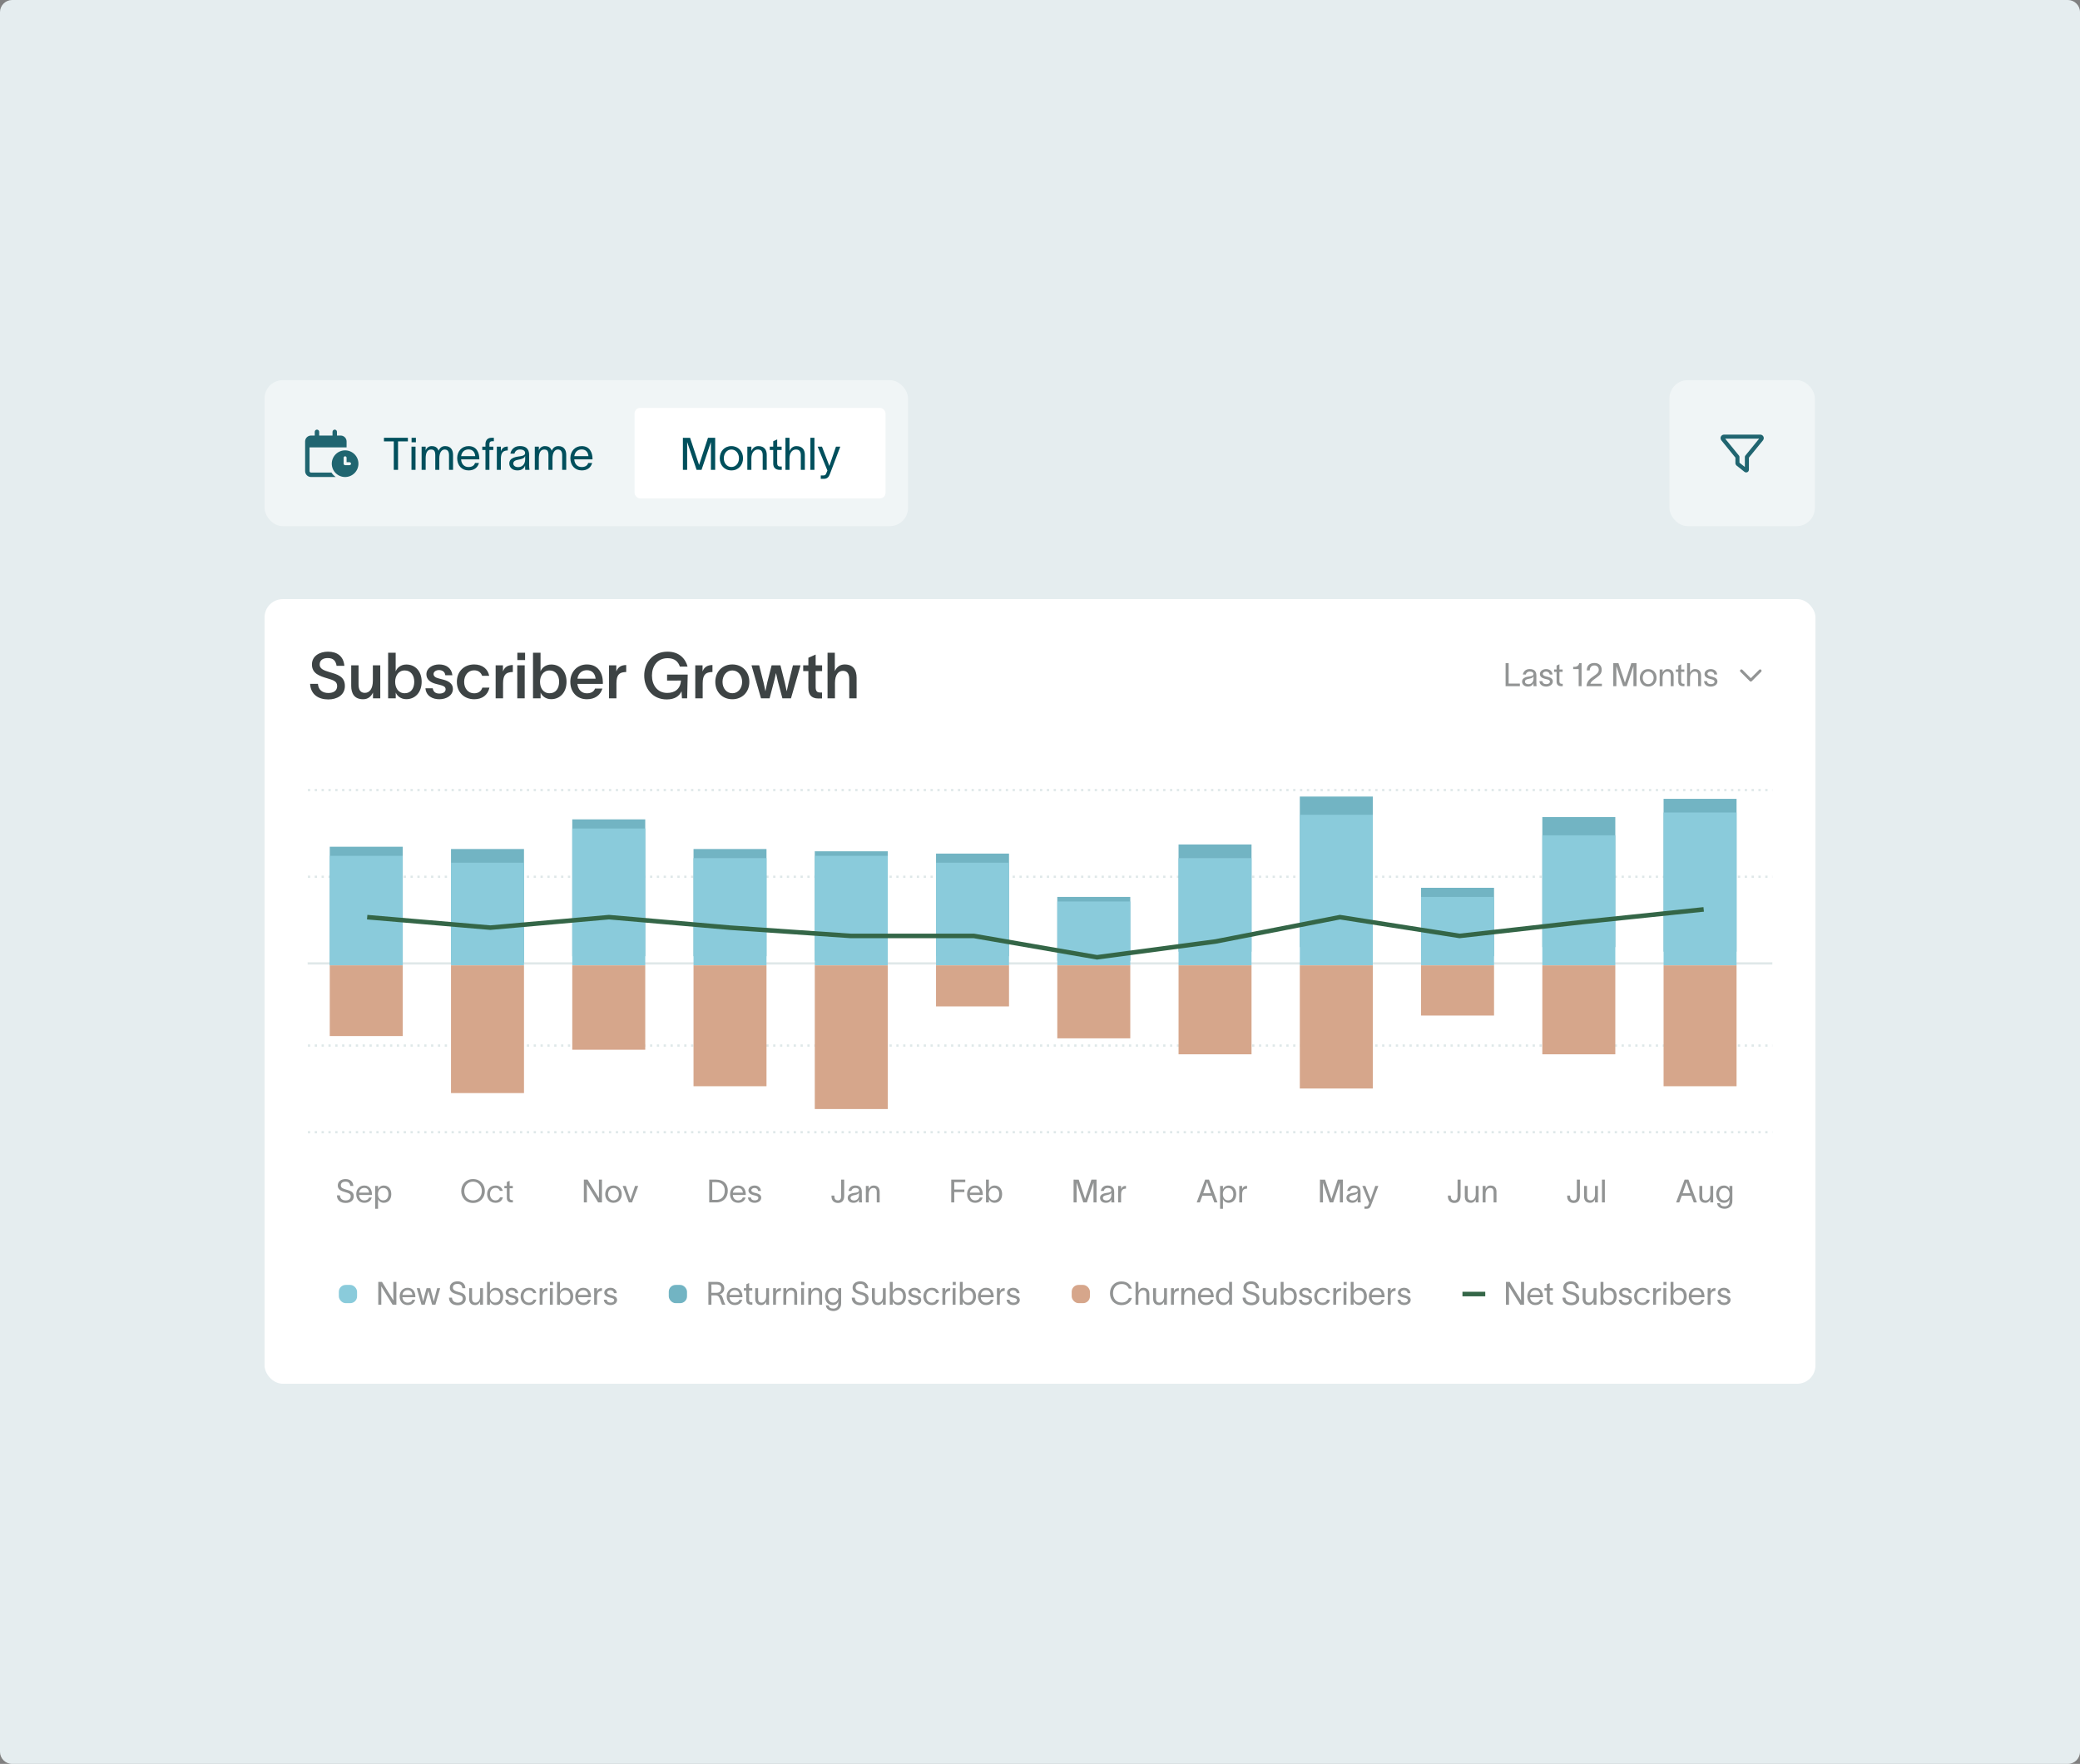 <svg width="684" height="580" viewBox="0 0 684 580" fill="none" xmlns="http://www.w3.org/2000/svg">
<rect x="0" y="0" width="684" height="580" fill="#808080" stroke="none"/>
<path d="M0 4C0 1.791 1.791 0 4 0H680C682.209 0 684 1.791 684 4V576C684 578.209 682.209 580 680 580H4C1.791 580 0 578.209 0 576V4Z" fill="#E5EDEF"/>
<rect x="87" y="197" width="510" height="258" rx="6" fill="white"/>
<path d="M104.553 224.864C104.679 226.838 106.044 227.867 107.976 227.867C109.656 227.867 110.874 227.153 110.874 225.578C110.874 223.94 109.488 223.625 107.598 223.037C105.12 222.302 102.621 221.504 102.579 218.543C102.558 215.687 105.12 214.28 107.829 214.28C110.832 214.28 112.953 215.708 113.247 218.942H110.685C110.412 217.22 109.551 216.38 107.787 216.38C106.317 216.38 105.12 216.989 105.12 218.522C105.12 219.887 106.422 220.433 108.354 221C110.895 221.756 113.415 222.386 113.415 225.557C113.415 228.623 110.748 229.988 107.976 229.988C104.7 229.988 102.18 228.371 101.97 224.864H104.553ZM115.494 225.557V218.774H117.909V225.053C117.909 226.733 118.455 227.825 119.988 227.825C121.479 227.825 122.613 226.523 122.613 223.814V218.774H125.049V229.631H122.655V227.72C122.067 228.959 121.08 229.925 119.4 229.925C116.565 229.925 115.494 228.056 115.494 225.557ZM133.622 218.501C136.583 218.501 138.662 220.748 138.662 224.171C138.662 227.615 136.562 229.904 133.601 229.904C131.711 229.904 130.535 228.707 130.157 227.762H130.136V229.631H127.637V214.637H130.115V220.727H130.136C130.493 219.719 131.711 218.501 133.622 218.501ZM129.947 224.171C129.947 226.145 130.955 227.951 133.097 227.951C135.155 227.951 136.226 226.313 136.226 224.171C136.226 222.071 135.113 220.454 133.097 220.454C130.997 220.454 129.947 222.26 129.947 224.171ZM146.436 222.029C146.31 220.811 145.344 220.328 144.357 220.328C143.391 220.328 142.572 220.874 142.572 221.63C142.572 222.386 143.223 222.827 144.336 223.1C144.819 223.226 145.302 223.331 145.785 223.478C147.549 223.94 148.935 224.801 148.935 226.523C148.935 228.686 146.793 229.925 144.483 229.925C142.299 229.925 140.136 228.917 139.905 226.313H142.299C142.509 227.51 143.244 228.056 144.504 228.056C145.533 228.056 146.541 227.657 146.541 226.649C146.541 225.767 145.701 225.473 144.798 225.242C144.273 225.116 143.748 224.99 143.244 224.843C141.501 224.381 140.22 223.394 140.22 221.714C140.22 219.74 142.173 218.48 144.399 218.48C146.73 218.48 148.515 219.677 148.767 222.029H146.436ZM160.951 226.103C160.426 228.56 158.557 229.925 155.953 229.925C152.677 229.925 150.241 227.657 150.241 224.213C150.241 220.727 152.677 218.48 155.953 218.48C158.641 218.48 160.447 219.992 160.867 222.218H158.557C158.158 221.168 157.339 220.412 155.911 220.412C153.916 220.412 152.635 222.092 152.635 224.213C152.635 226.334 153.916 227.972 155.911 227.972C157.234 227.972 158.221 227.363 158.62 226.103H160.951ZM165.386 218.774V220.79C165.953 219.278 167.087 218.69 168.641 218.669V220.979C168.515 220.979 167.885 220.979 167.549 221.084C166.478 221.294 165.428 221.861 165.428 224.675V229.631H162.992V218.774H165.386ZM172.671 217.031H170.13V214.637H172.671V217.031ZM170.109 229.631V218.774H172.545V229.631H170.109ZM181.262 218.501C184.223 218.501 186.302 220.748 186.302 224.171C186.302 227.615 184.202 229.904 181.241 229.904C179.351 229.904 178.175 228.707 177.797 227.762H177.776V229.631H175.277V214.637H177.755V220.727H177.776C178.133 219.719 179.351 218.501 181.262 218.501ZM177.587 224.171C177.587 226.145 178.595 227.951 180.737 227.951C182.795 227.951 183.866 226.313 183.866 224.171C183.866 222.071 182.753 220.454 180.737 220.454C178.637 220.454 177.587 222.26 177.587 224.171ZM198.087 226.418C197.457 228.623 195.588 229.925 193.005 229.925C189.75 229.925 187.545 227.594 187.545 224.171C187.545 220.874 189.855 218.48 193.005 218.48C196.722 218.48 198.234 221.336 198.255 224.423C198.255 224.528 198.255 224.696 198.234 224.885H189.876C190.065 226.796 191.283 227.972 193.005 227.972C194.244 227.972 195.294 227.489 195.672 226.418H198.087ZM189.897 223.163H195.861C195.714 221.609 194.811 220.37 193.005 220.37C191.283 220.37 190.128 221.483 189.897 223.163ZM202.67 218.774V220.79C203.237 219.278 204.371 218.69 205.925 218.669V220.979C205.799 220.979 205.169 220.979 204.833 221.084C203.762 221.294 202.712 221.861 202.712 224.675V229.631H200.276V218.774H202.67ZM219.368 223.793V221.819H226.151L225.962 229.631H224.261L224.114 227.3C223.421 228.833 221.972 229.988 219.242 229.988C214.517 229.988 211.85 226.271 211.85 222.134C211.85 217.997 214.559 214.28 219.536 214.28C223.337 214.28 225.395 216.548 226.109 219.194H223.568C223.043 217.598 221.909 216.422 219.536 216.422C216.134 216.422 214.391 219.089 214.391 222.134C214.391 225.179 216.113 227.846 219.41 227.846C221.783 227.846 223.736 226.67 223.925 223.772L219.368 223.793ZM231.032 218.774V220.79C231.599 219.278 232.733 218.69 234.287 218.669V220.979C234.161 220.979 233.531 220.979 233.195 221.084C232.124 221.294 231.074 221.861 231.074 224.675V229.631H228.638V218.774H231.032ZM240.833 229.925C237.62 229.925 235.226 227.615 235.226 224.213C235.226 220.811 237.62 218.48 240.833 218.48C244.025 218.48 246.419 220.811 246.419 224.213C246.419 227.615 244.025 229.925 240.833 229.925ZM237.599 224.213C237.599 226.271 238.88 227.951 240.833 227.951C242.765 227.951 244.046 226.271 244.046 224.213C244.046 222.134 242.765 220.454 240.833 220.454C238.88 220.454 237.599 222.134 237.599 224.213ZM250.258 229.631L247.129 218.774H249.649L251.077 224.381C251.329 225.41 251.455 226.187 251.686 227.258H251.707C251.959 226.229 252.085 225.41 252.337 224.297L253.744 218.774H256.642L258.049 224.318C258.28 225.242 258.49 226.313 258.7 227.279H258.721C258.931 226.397 259.162 225.326 259.372 224.318L260.758 218.774H263.257L260.107 229.631H257.293L255.802 224.045C255.592 223.142 255.361 222.176 255.193 221.378H255.151C254.962 222.281 254.794 223.079 254.542 224.024L253.072 229.631H250.258ZM268.225 225.893C268.225 227.069 268.561 227.699 269.611 227.699H270.325V229.652L269.149 229.673C266.65 229.694 265.831 228.203 265.831 226.187V220.664H264.13V218.774H265.831V216.296L268.225 215.225V218.774H270.346V220.664H268.225V225.893ZM272.135 229.631V214.637H274.529V220.685C275.096 219.446 276.104 218.48 277.784 218.48C280.598 218.48 281.69 220.349 281.69 222.848V229.631H279.275V223.352C279.275 221.672 278.708 220.58 277.196 220.58C275.684 220.58 274.571 221.882 274.571 224.591V229.631H272.135Z" fill="#3D4344"/>
<path d="M495.11 218.041H496.12V224.78H499.808V225.631H495.11V218.041ZM500.795 221.793C500.912 220.996 501.582 219.997 503.017 219.997C505.037 219.997 505.228 221.304 505.228 222.155V224.515C505.228 224.929 505.271 225.365 505.313 225.631H504.293C504.271 225.365 504.271 225.142 504.271 224.834V224.621H504.261C504.133 225.046 503.676 225.758 502.454 225.758C501.136 225.758 500.53 224.919 500.53 224.132C500.53 222.58 502.486 222.527 503.315 222.378C504.037 222.251 504.271 222.049 504.271 221.591C504.271 221.134 503.836 220.805 503.049 220.805C502.379 220.805 501.88 221.198 501.752 221.793H500.795ZM501.476 224.132C501.476 224.653 501.954 224.982 502.624 224.982C503.463 224.982 504.293 224.44 504.293 223.08L504.282 222.314C504.176 222.676 503.942 222.995 502.751 223.207C501.954 223.345 501.476 223.579 501.476 224.132ZM509.597 221.793C509.533 221.081 508.938 220.816 508.385 220.816C507.864 220.816 507.343 221.113 507.343 221.581C507.343 222.006 507.769 222.251 508.247 222.367L508.97 222.548C509.799 222.75 510.639 223.143 510.639 224.058C510.639 225.227 509.416 225.758 508.459 225.758C507.535 225.758 506.323 225.333 506.227 223.973H507.184C507.311 224.674 507.747 224.951 508.491 224.951C509.033 224.951 509.682 224.759 509.682 224.121C509.682 223.654 509.225 223.494 508.704 223.367L507.939 223.175C507.12 222.973 506.387 222.474 506.387 221.623C506.387 220.592 507.45 220.008 508.417 220.008C509.491 220.008 510.437 220.582 510.543 221.793H509.597ZM512.813 224.09C512.813 224.578 513.089 224.844 513.514 224.844H513.897V225.631H513.418C512.355 225.631 511.877 225.004 511.877 224.153V220.922H511.059V220.135H511.877V218.849L512.813 218.424V220.135H513.865V220.922H512.813V224.09ZM520.097 225.631H519.141V220.008H517.334V219.285C518.365 219.285 519.088 219.125 519.311 218.041H520.097V225.631ZM521.816 220.454C521.816 218.838 522.752 217.999 524.346 217.999C525.76 217.999 526.706 218.828 526.706 220.199C526.706 221.528 526.068 221.985 525.207 222.654C524.314 223.356 523.273 223.909 522.975 224.823H526.78V225.631H521.71C521.816 223.973 522.922 223.101 523.953 222.41C525.143 221.613 525.749 221.156 525.749 220.241C525.749 219.466 525.239 218.806 524.293 218.806C523.241 218.806 522.784 219.572 522.773 220.454H521.816ZM530.519 225.631V218.041L532.22 218.052L534.346 224.451H534.356L536.461 218.041H538.162V225.631H537.152V219.104H537.131L534.93 225.631H533.761L531.55 219.104H531.529V225.631H530.519ZM542.002 225.758C540.333 225.758 539.248 224.504 539.248 222.888C539.248 221.273 540.333 220.008 542.002 220.008C543.67 220.008 544.755 221.273 544.755 222.888C544.755 224.504 543.67 225.758 542.002 225.758ZM540.205 222.888C540.205 224.015 540.928 224.951 542.002 224.951C543.075 224.951 543.798 224.015 543.798 222.888C543.798 221.751 543.075 220.816 542.002 220.816C540.928 220.816 540.205 221.751 540.205 222.888ZM545.776 225.631V220.135H546.732V221.166C547.019 220.539 547.529 220.008 548.38 220.008C549.826 220.008 550.368 220.954 550.368 222.07V225.631H549.411V222.166C549.411 221.198 548.996 220.816 548.252 220.816C547.444 220.816 546.732 221.496 546.732 222.931V225.631H545.776ZM552.841 224.09C552.841 224.578 553.117 224.844 553.542 224.844H553.925V225.631H553.447C552.384 225.631 551.905 225.004 551.905 224.153V220.922H551.087V220.135H551.905V218.849L552.841 218.424V220.135H553.893V220.922H552.841V224.09ZM554.796 225.631V218.041H555.753V221.166C556.04 220.539 556.55 220.008 557.401 220.008C558.846 220.008 559.389 220.954 559.389 222.07V225.631H558.432V222.166C558.432 221.198 558.017 220.816 557.273 220.816C556.465 220.816 555.753 221.496 555.753 222.931V225.631H554.796ZM563.733 221.793C563.669 221.081 563.074 220.816 562.521 220.816C562 220.816 561.479 221.113 561.479 221.581C561.479 222.006 561.904 222.251 562.383 222.367L563.105 222.548C563.935 222.75 564.774 223.143 564.774 224.058C564.774 225.227 563.552 225.758 562.595 225.758C561.67 225.758 560.459 225.333 560.363 223.973H561.32C561.447 224.674 561.883 224.951 562.627 224.951C563.169 224.951 563.818 224.759 563.818 224.121C563.818 223.654 563.361 223.494 562.84 223.367L562.074 223.175C561.256 222.973 560.522 222.474 560.522 221.623C560.522 220.592 561.585 220.008 562.553 220.008C563.626 220.008 564.572 220.582 564.679 221.793H563.733Z" fill="#1D2020" fill-opacity="0.48"/>
<path d="M576.067 223.978C575.886 224.159 575.594 224.159 575.414 223.978L572.331 220.896C572.15 220.715 572.15 220.422 572.331 220.243C572.512 220.064 572.805 220.062 572.984 220.243L575.738 222.997L578.494 220.241C578.675 220.06 578.968 220.06 579.147 220.241C579.326 220.422 579.328 220.715 579.147 220.894L576.067 223.978Z" fill="#1D2020" fill-opacity="0.48"/>
<g clip-path="url(#clip0_4947_22701)">
<line x1="-130.5" y1="259.789" x2="583.5" y2="259.789" stroke="#DFE8E9" stroke-width="0.75" stroke-dasharray="0.75 1.5"/>
<line x1="-130.5" y1="288.289" x2="583.5" y2="288.289" stroke="#DFE8E9" stroke-width="0.75" stroke-dasharray="0.75 1.5"/>
<line x1="-130.5" y1="316.789" x2="583.5" y2="316.789" stroke="#DFE8E9" stroke-width="0.75"/>
<line x1="-130.5" y1="343.789" x2="583.5" y2="343.789" stroke="#DFE8E9" stroke-width="0.75" stroke-dasharray="0.75 1.5"/>
<line x1="-130.5" y1="372.289" x2="583.5" y2="372.289" stroke="#DFE8E9" stroke-width="0.75" stroke-dasharray="0.75 1.5"/>
<rect x="108.438" y="278.422" width="24" height="39" fill="#72B4C3"/>
<rect x="108.438" y="281.422" width="24" height="36" fill="#8ACBDB"/>
<rect x="108.438" y="317.422" width="24" height="23.25" fill="#D6A68B"/>
<rect x="148.312" y="279.172" width="24" height="37.5" fill="#72B4C3"/>
<rect x="148.312" y="283.672" width="24" height="33.75" fill="#8ACBDB"/>
<rect x="148.312" y="317.422" width="24" height="42" fill="#D6A68B"/>
<rect x="188.188" y="269.422" width="24" height="45" fill="#72B4C3"/>
<rect x="188.188" y="272.422" width="24" height="45" fill="#8ACBDB"/>
<rect x="188.188" y="317.422" width="24" height="27.75" fill="#D6A68B"/>
<rect x="228.062" y="279.172" width="24" height="35.25" fill="#72B4C3"/>
<rect x="228.062" y="282.172" width="24" height="35.25" fill="#8ACBDB"/>
<rect x="228.062" y="317.422" width="24" height="39.75" fill="#D6A68B"/>
<rect x="267.938" y="279.922" width="24" height="36" fill="#72B4C3"/>
<rect x="267.938" y="281.422" width="24" height="36" fill="#8ACBDB"/>
<rect x="267.938" y="317.422" width="24" height="47.25" fill="#D6A68B"/>
<rect x="307.812" y="280.672" width="24" height="33.75" fill="#72B4C3"/>
<rect x="307.812" y="283.672" width="24" height="33.75" fill="#8ACBDB"/>
<rect x="307.812" y="317.422" width="24" height="13.5" fill="#D6A68B"/>
<rect x="347.688" y="294.922" width="24" height="21" fill="#72B4C3"/>
<rect x="347.688" y="296.422" width="24" height="21" fill="#8ACBDB"/>
<rect x="347.688" y="317.422" width="24" height="24" fill="#D6A68B"/>
<rect x="387.562" y="277.672" width="24" height="35.25" fill="#72B4C3"/>
<rect x="387.562" y="282.172" width="24" height="35.25" fill="#8ACBDB"/>
<rect x="387.562" y="317.422" width="24" height="29.25" fill="#D6A68B"/>
<rect x="427.438" y="261.922" width="24" height="49.5" fill="#72B4C3"/>
<rect x="427.438" y="267.922" width="24" height="49.5" fill="#8ACBDB"/>
<rect x="427.438" y="317.422" width="24" height="40.5" fill="#D6A68B"/>
<rect x="467.312" y="291.922" width="24" height="22.5" fill="#72B4C3"/>
<rect x="467.312" y="294.922" width="24" height="22.5" fill="#8ACBDB"/>
<rect x="467.312" y="317.422" width="24" height="16.5" fill="#D6A68B"/>
<rect x="507.188" y="268.672" width="24" height="42.75" fill="#72B4C3"/>
<rect x="507.188" y="274.672" width="24" height="42.75" fill="#8ACBDB"/>
<rect x="507.188" y="317.422" width="24" height="29.25" fill="#D6A68B"/>
<rect x="547.062" y="262.672" width="24" height="50.25" fill="#72B4C3"/>
<rect x="547.062" y="267.172" width="24" height="50.25" fill="#8ACBDB"/>
<rect x="547.062" y="317.422" width="24" height="39.75" fill="#D6A68B"/>
<path d="M560.25 299.023L520.5 303.173L479.973 307.745L440.636 301.573L399.75 309.573L360.75 314.773L320.25 307.745H279.75L240 305.023L200.25 301.573L161.25 305.023L120.75 301.573" stroke="#346647" stroke-width="1.5"/>
</g>
<path d="M111.795 393.056C111.837 394.18 112.604 394.715 113.696 394.715C114.578 394.715 115.334 394.306 115.334 393.392C115.334 392.468 114.557 392.311 113.612 392.027C112.373 391.66 111.113 391.292 111.081 389.875C111.05 388.426 112.247 387.701 113.601 387.701C115.103 387.701 116.09 388.457 116.205 389.959H115.197C115.061 389.014 114.588 388.541 113.601 388.541C112.772 388.541 112.079 388.888 112.079 389.801C112.079 390.568 112.814 390.862 113.801 391.145C115.05 391.502 116.331 391.775 116.331 393.361C116.331 394.894 115.04 395.555 113.696 395.555C112.058 395.555 110.819 394.768 110.798 393.056H111.795ZM122.245 393.76C121.94 394.915 121.027 395.503 119.819 395.503C118.213 395.503 117.152 394.337 117.152 392.636C117.152 390.998 118.265 389.822 119.798 389.822C121.709 389.822 122.308 391.355 122.329 392.752V392.92H118.066C118.139 394.054 118.832 394.715 119.798 394.715C120.523 394.715 121.132 394.432 121.321 393.76H122.245ZM118.076 392.164H121.373C121.289 391.219 120.764 390.599 119.798 390.599C118.822 390.599 118.202 391.229 118.076 392.164ZM126.198 389.822C127.731 389.822 128.676 390.967 128.676 392.647C128.676 394.327 127.731 395.503 126.198 395.503C125.211 395.503 124.529 394.852 124.329 394.295H124.319V397.477H123.374V389.948H124.319V391.051H124.329C124.529 390.484 125.211 389.822 126.198 389.822ZM124.287 392.647C124.287 393.718 124.833 394.694 126.009 394.694C127.154 394.694 127.731 393.823 127.731 392.647C127.731 391.471 127.122 390.62 126.009 390.62C124.833 390.62 124.287 391.586 124.287 392.647Z" fill="#1D2020" fill-opacity="0.48"/>
<path d="M155.56 387.701C157.985 387.701 159.445 389.518 159.445 391.628C159.445 393.739 157.985 395.555 155.56 395.555C153.134 395.555 151.675 393.739 151.675 391.628C151.675 389.518 153.134 387.701 155.56 387.701ZM152.672 391.628C152.672 393.203 153.691 394.715 155.56 394.715C157.429 394.715 158.447 393.203 158.447 391.628C158.447 390.053 157.429 388.541 155.56 388.541C153.691 388.541 152.672 390.053 152.672 391.628ZM165.371 393.718C165.067 394.852 164.279 395.503 162.967 395.503C161.276 395.503 160.184 394.306 160.184 392.668C160.184 391.03 161.276 389.822 162.967 389.822C164.353 389.822 165.098 390.589 165.329 391.576H164.384C164.185 391.082 163.817 390.599 162.935 390.599C161.833 390.599 161.129 391.502 161.129 392.668C161.129 393.823 161.833 394.715 162.935 394.715C163.723 394.715 164.174 394.358 164.416 393.718H165.371ZM167.591 393.854C167.591 394.337 167.864 394.6 168.284 394.6H168.662V395.377H168.19C167.14 395.377 166.667 394.757 166.667 393.917V390.725H165.859V389.948H166.667V388.678L167.591 388.258V389.948H168.631V390.725H167.591V393.854Z" fill="#1D2020" fill-opacity="0.48"/>
<path d="M191.999 387.88H193.217L196.136 392.615C196.419 393.067 196.692 393.529 196.976 393.98C196.976 393.466 196.955 393.004 196.955 392.489V387.88H197.952V395.377H196.703L193.794 390.673C193.511 390.232 193.259 389.78 192.975 389.339C192.975 389.864 192.996 390.358 192.996 390.883V395.377H191.999V387.88ZM201.742 395.503C200.093 395.503 199.022 394.264 199.022 392.668C199.022 391.072 200.093 389.822 201.742 389.822C203.39 389.822 204.461 391.072 204.461 392.668C204.461 394.264 203.39 395.503 201.742 395.503ZM199.967 392.668C199.967 393.781 200.681 394.705 201.742 394.705C202.802 394.705 203.516 393.781 203.516 392.668C203.516 391.544 202.802 390.62 201.742 390.62C200.681 390.62 199.967 391.544 199.967 392.668ZM205.788 389.948C206.302 391.439 206.806 392.93 207.321 394.421H207.331L208.843 389.948H209.872C209.19 391.754 208.518 393.571 207.835 395.377H206.796C206.113 393.571 205.441 391.754 204.759 389.948H205.788Z" fill="#1D2020" fill-opacity="0.48"/>
<path d="M235.484 387.88C237.941 387.88 239.337 389.308 239.337 391.502C239.337 393.697 237.941 395.377 235.547 395.377H233.226V387.88H235.484ZM234.224 394.537H235.578C237.101 394.537 238.34 393.508 238.34 391.502C238.34 389.581 237.101 388.72 235.536 388.72H234.224V394.537ZM245.168 393.76C244.864 394.915 243.95 395.503 242.743 395.503C241.136 395.503 240.076 394.337 240.076 392.636C240.076 390.998 241.189 389.822 242.722 389.822C244.633 389.822 245.231 391.355 245.252 392.752V392.92H240.989C241.063 394.054 241.756 394.715 242.722 394.715C243.446 394.715 244.055 394.432 244.244 393.76H245.168ZM241 392.164H244.297C244.213 391.219 243.688 390.599 242.722 390.599C241.745 390.599 241.126 391.229 241 392.164ZM249.29 391.586C249.227 390.883 248.639 390.62 248.093 390.62C247.578 390.62 247.064 390.914 247.064 391.376C247.064 391.796 247.484 392.038 247.956 392.153L248.67 392.332C249.489 392.531 250.319 392.92 250.319 393.823C250.319 394.978 249.111 395.503 248.166 395.503C247.253 395.503 246.056 395.083 245.961 393.739H246.906C247.032 394.432 247.463 394.705 248.198 394.705C248.733 394.705 249.374 394.516 249.374 393.886C249.374 393.424 248.922 393.266 248.408 393.14L247.652 392.951C246.843 392.752 246.119 392.258 246.119 391.418C246.119 390.4 247.169 389.822 248.124 389.822C249.185 389.822 250.119 390.389 250.224 391.586H249.29Z" fill="#1D2020" fill-opacity="0.48"/>
<path d="M274.396 393.539C274.438 394.337 274.879 394.715 275.551 394.715C276.37 394.715 276.612 394.085 276.612 393.256V387.88H277.609V393.235C277.609 394.673 276.948 395.555 275.551 395.555C274.386 395.555 273.472 394.831 273.441 393.518L273.43 393.119H274.375L274.396 393.539ZM279.026 391.586C279.142 390.799 279.803 389.812 281.221 389.812C283.216 389.812 283.405 391.103 283.405 391.943V394.274C283.405 394.684 283.447 395.114 283.489 395.377H282.481C282.46 395.114 282.46 394.894 282.46 394.589V394.379H282.449C282.323 394.799 281.872 395.503 280.664 395.503C279.362 395.503 278.764 394.673 278.764 393.896C278.764 392.363 280.696 392.311 281.515 392.164C282.229 392.038 282.46 391.838 282.46 391.387C282.46 390.935 282.029 390.61 281.252 390.61C280.591 390.61 280.097 390.998 279.971 391.586H279.026ZM279.698 393.896C279.698 394.411 280.171 394.736 280.832 394.736C281.662 394.736 282.481 394.201 282.481 392.857L282.47 392.101C282.365 392.458 282.134 392.773 280.958 392.983C280.171 393.119 279.698 393.35 279.698 393.896ZM284.728 395.377V389.948H285.673V390.967C285.956 390.347 286.46 389.822 287.3 389.822C288.728 389.822 289.264 390.757 289.264 391.859V395.377H288.319V391.954C288.319 390.998 287.909 390.62 287.174 390.62C286.376 390.62 285.673 391.292 285.673 392.71V395.377H284.728Z" fill="#1D2020" fill-opacity="0.48"/>
<path d="M312.812 395.377V387.88H317.432V388.72H313.81V391.145H317.128V391.985H313.81V395.377H312.812ZM323.113 393.76C322.809 394.915 321.895 395.503 320.688 395.503C319.081 395.503 318.021 394.337 318.021 392.636C318.021 390.998 319.134 389.822 320.667 389.822C322.578 389.822 323.176 391.355 323.197 392.752V392.92H318.934C319.008 394.054 319.701 394.715 320.667 394.715C321.391 394.715 322 394.432 322.189 393.76H323.113ZM318.945 392.164H322.242C322.158 391.219 321.633 390.599 320.667 390.599C319.69 390.599 319.071 391.229 318.945 392.164ZM327.067 389.822C328.6 389.822 329.545 390.967 329.545 392.647C329.545 394.327 328.6 395.503 327.067 395.503C326.08 395.503 325.397 394.852 325.198 394.295H325.187V395.377H324.242V387.88H325.187V391.051H325.198C325.397 390.484 326.08 389.822 327.067 389.822ZM325.156 392.647C325.156 393.718 325.702 394.694 326.878 394.694C328.022 394.694 328.6 393.823 328.6 392.647C328.6 391.471 327.991 390.62 326.878 390.62C325.702 390.62 325.156 391.586 325.156 392.647Z" fill="#1D2020" fill-opacity="0.48"/>
<path d="M353.045 395.377V387.88L354.725 387.89L356.825 394.211H356.835L358.914 387.88H360.594V395.377H359.597V388.93H359.576L357.402 395.377H356.247L354.063 388.93H354.042V395.377H353.045ZM362.014 391.586C362.129 390.799 362.791 389.812 364.208 389.812C366.203 389.812 366.392 391.103 366.392 391.943V394.274C366.392 394.684 366.434 395.114 366.476 395.377H365.468C365.447 395.114 365.447 394.894 365.447 394.589V394.379H365.437C365.311 394.799 364.859 395.503 363.652 395.503C362.35 395.503 361.751 394.673 361.751 393.896C361.751 392.363 363.683 392.311 364.502 392.164C365.216 392.038 365.447 391.838 365.447 391.387C365.447 390.935 365.017 390.61 364.24 390.61C363.578 390.61 363.085 390.998 362.959 391.586H362.014ZM362.686 393.896C362.686 394.411 363.158 394.736 363.82 394.736C364.649 394.736 365.468 394.201 365.468 392.857L365.458 392.101C365.353 392.458 365.122 392.773 363.946 392.983C363.158 393.119 362.686 393.35 362.686 393.896ZM368.66 389.948V391.04C368.933 390.242 369.458 389.927 370.277 389.927V390.83C370.235 390.83 370.067 390.841 369.931 390.862C369.301 390.956 368.66 391.24 368.66 392.815V395.377H367.715V389.948H368.66Z" fill="#1D2020" fill-opacity="0.48"/>
<path d="M394.559 395.377H393.53L396.323 387.88H397.572L400.365 395.377H399.336L398.517 393.182H395.388L394.559 395.377ZM395.682 392.363H398.223L396.963 388.772H396.932L395.682 392.363ZM404.046 389.822C405.579 389.822 406.524 390.967 406.524 392.647C406.524 394.327 405.579 395.503 404.046 395.503C403.059 395.503 402.376 394.852 402.177 394.295H402.166V397.477H401.221V389.948H402.166V391.051H402.177C402.376 390.484 403.059 389.822 404.046 389.822ZM402.135 392.647C402.135 393.718 402.681 394.694 403.857 394.694C405.001 394.694 405.579 393.823 405.579 392.647C405.579 391.471 404.97 390.62 403.857 390.62C402.681 390.62 402.135 391.586 402.135 392.647ZM408.472 389.948V391.04C408.745 390.242 409.27 389.927 410.089 389.927V390.83C410.047 390.83 409.879 390.841 409.743 390.862C409.113 390.956 408.472 391.24 408.472 392.815V395.377H407.527V389.948H408.472Z" fill="#1D2020" fill-opacity="0.48"/>
<path d="M434.059 395.377V387.88L435.739 387.89L437.839 394.211H437.849L439.928 387.88H441.608V395.377H440.611V388.93H440.59L438.416 395.377H437.261L435.077 388.93H435.056V395.377H434.059ZM443.028 391.586C443.143 390.799 443.805 389.812 445.222 389.812C447.217 389.812 447.406 391.103 447.406 391.943V394.274C447.406 394.684 447.448 395.114 447.49 395.377H446.482C446.461 395.114 446.461 394.894 446.461 394.589V394.379H446.451C446.325 394.799 445.873 395.503 444.666 395.503C443.364 395.503 442.765 394.673 442.765 393.896C442.765 392.363 444.697 392.311 445.516 392.164C446.23 392.038 446.461 391.838 446.461 391.387C446.461 390.935 446.031 390.61 445.254 390.61C444.592 390.61 444.099 390.998 443.973 391.586H443.028ZM443.7 393.896C443.7 394.411 444.172 394.736 444.834 394.736C445.663 394.736 446.482 394.201 446.482 392.857L446.472 392.101C446.367 392.458 446.136 392.773 444.96 392.983C444.172 393.119 443.7 393.35 443.7 393.896ZM448.985 389.948L450.707 394.442H450.718L452.261 389.948H453.269L450.812 396.427C450.571 397.078 450.172 397.477 449.437 397.477H448.702V396.679H449.3C449.825 396.679 449.909 396.385 450.067 395.996L450.256 395.524C449.5 393.665 448.733 391.807 447.977 389.948H448.985Z" fill="#1D2020" fill-opacity="0.48"/>
<path d="M477.098 393.539C477.14 394.337 477.581 394.715 478.253 394.715C479.072 394.715 479.313 394.085 479.313 393.256V387.88H480.311V393.235C480.311 394.673 479.649 395.555 478.253 395.555C477.087 395.555 476.174 394.831 476.142 393.518L476.132 393.119H477.077L477.098 393.539ZM481.696 393.466V389.948H482.641V393.371C482.641 394.327 483.051 394.705 483.786 394.705C484.584 394.705 485.287 394.033 485.287 392.615V389.948H486.232V395.377H485.287V394.358C485.004 394.978 484.5 395.503 483.66 395.503C482.232 395.503 481.696 394.568 481.696 393.466ZM487.573 395.377V389.948H488.518V390.967C488.801 390.347 489.305 389.822 490.145 389.822C491.573 389.822 492.109 390.757 492.109 391.859V395.377H491.164V391.954C491.164 390.998 490.754 390.62 490.019 390.62C489.221 390.62 488.518 391.292 488.518 392.71V395.377H487.573Z" fill="#1D2020" fill-opacity="0.48"/>
<path d="M516.325 393.539C516.367 394.337 516.808 394.715 517.48 394.715C518.299 394.715 518.54 394.085 518.54 393.256V387.88H519.538V393.235C519.538 394.673 518.876 395.555 517.48 395.555C516.314 395.555 515.401 394.831 515.369 393.518L515.359 393.119H516.304L516.325 393.539ZM520.923 393.466V389.948H521.868V393.371C521.868 394.327 522.278 394.705 523.013 394.705C523.811 394.705 524.514 394.033 524.514 392.615V389.948H525.459V395.377H524.514V394.358C524.231 394.978 523.727 395.503 522.887 395.503C521.459 395.503 520.923 394.568 520.923 393.466ZM526.8 387.88H527.745V395.377H526.8V387.88Z" fill="#1D2020" fill-opacity="0.48"/>
<path d="M552.215 395.377H551.186L553.979 387.88H555.229L558.022 395.377H556.993L556.174 393.182H553.045L552.215 395.377ZM553.339 392.363H555.88L554.62 388.772H554.588L553.339 392.363ZM558.836 393.466V389.948H559.781V393.371C559.781 394.327 560.19 394.705 560.925 394.705C561.723 394.705 562.427 394.033 562.427 392.615V389.948H563.372V395.377H562.427V394.358C562.143 394.978 561.639 395.503 560.799 395.503C559.371 395.503 558.836 394.568 558.836 393.466ZM568.734 389.948H569.679V394.957C569.679 396.563 568.503 397.456 567.159 397.456C565.815 397.456 564.765 396.784 564.649 395.608H565.594C565.699 396.385 566.298 396.658 567.159 396.658C568.02 396.658 568.734 396.185 568.734 394.957V394.306H568.723C568.492 394.978 567.957 395.503 566.896 395.503C565.342 395.503 564.376 394.274 564.376 392.647C564.376 391.03 565.342 389.822 566.896 389.822C567.957 389.822 568.524 390.421 568.723 390.956H568.734V389.948ZM565.321 392.647C565.321 393.718 565.857 394.694 567.043 394.694C568.377 394.694 568.765 393.508 568.765 392.647C568.765 391.796 568.209 390.62 567.043 390.62C565.888 390.62 565.321 391.586 565.321 392.647Z" fill="#1D2020" fill-opacity="0.48"/>
<rect x="111.422" y="422.5" width="6" height="6" rx="2.25" fill="#8ACBDB"/>
<path d="M124.394 421.503H125.612L128.531 426.238C128.814 426.69 129.087 427.152 129.371 427.603C129.371 427.089 129.35 426.627 129.35 426.112V421.503H130.347V429H129.098L126.189 424.296C125.906 423.855 125.654 423.403 125.37 422.962C125.37 423.487 125.391 423.981 125.391 424.506V429H124.394V421.503ZM136.51 427.383C136.205 428.538 135.292 429.126 134.084 429.126C132.478 429.126 131.417 427.96 131.417 426.259C131.417 424.621 132.53 423.445 134.063 423.445C135.974 423.445 136.573 424.978 136.594 426.375V426.543H132.331C132.404 427.677 133.097 428.338 134.063 428.338C134.788 428.338 135.397 428.055 135.586 427.383H136.51ZM132.341 425.787H135.638C135.554 424.842 135.029 424.222 134.063 424.222C133.087 424.222 132.467 424.852 132.341 425.787ZM138.605 429L137.051 423.571H138.038L138.909 426.91C138.993 427.246 139.056 427.582 139.14 427.918H139.151C139.235 427.593 139.298 427.246 139.382 426.921L140.274 423.571H141.513L142.395 426.91L142.647 427.929H142.658L142.899 426.91L143.76 423.571H144.747L143.183 429H142.101L141.135 425.44L140.894 424.516H140.883C140.799 424.831 140.736 425.125 140.652 425.44L139.686 429H138.605ZM148.639 426.679C148.681 427.803 149.448 428.338 150.54 428.338C151.422 428.338 152.178 427.929 152.178 427.015C152.178 426.091 151.401 425.934 150.456 425.65C149.217 425.283 147.957 424.915 147.925 423.498C147.894 422.049 149.091 421.324 150.445 421.324C151.947 421.324 152.934 422.08 153.049 423.582H152.041C151.905 422.637 151.432 422.164 150.445 422.164C149.616 422.164 148.923 422.511 148.923 423.424C148.923 424.191 149.658 424.485 150.645 424.768C151.894 425.125 153.175 425.398 153.175 426.984C153.175 428.517 151.884 429.179 150.54 429.179C148.902 429.179 147.663 428.391 147.642 426.679H148.639ZM154.29 427.089V423.571H155.235V426.994C155.235 427.95 155.645 428.328 156.38 428.328C157.178 428.328 157.881 427.656 157.881 426.238V423.571H158.826V429H157.881V427.981C157.598 428.601 157.094 429.126 156.254 429.126C154.826 429.126 154.29 428.191 154.29 427.089ZM162.991 423.445C164.524 423.445 165.469 424.59 165.469 426.27C165.469 427.95 164.524 429.126 162.991 429.126C162.004 429.126 161.322 428.475 161.122 427.918H161.112V429H160.167V421.503H161.112V424.674H161.122C161.322 424.107 162.004 423.445 162.991 423.445ZM161.08 426.27C161.08 427.341 161.626 428.317 162.802 428.317C163.947 428.317 164.524 427.446 164.524 426.27C164.524 425.094 163.915 424.243 162.802 424.243C161.626 424.243 161.08 425.209 161.08 426.27ZM169.465 425.209C169.402 424.506 168.814 424.243 168.268 424.243C167.754 424.243 167.239 424.537 167.239 424.999C167.239 425.419 167.659 425.661 168.132 425.776L168.846 425.955C169.665 426.154 170.494 426.543 170.494 427.446C170.494 428.601 169.287 429.126 168.342 429.126C167.428 429.126 166.231 428.706 166.137 427.362H167.082C167.208 428.055 167.638 428.328 168.373 428.328C168.909 428.328 169.549 428.139 169.549 427.509C169.549 427.047 169.098 426.889 168.583 426.763L167.827 426.574C167.019 426.375 166.294 425.881 166.294 425.041C166.294 424.023 167.344 423.445 168.3 423.445C169.36 423.445 170.295 424.012 170.4 425.209H169.465ZM176.389 427.341C176.085 428.475 175.297 429.126 173.985 429.126C172.294 429.126 171.202 427.929 171.202 426.291C171.202 424.653 172.294 423.445 173.985 423.445C175.371 423.445 176.116 424.212 176.347 425.199H175.402C175.203 424.705 174.835 424.222 173.953 424.222C172.851 424.222 172.147 425.125 172.147 426.291C172.147 427.446 172.851 428.338 173.953 428.338C174.741 428.338 175.192 427.981 175.434 427.341H176.389ZM178.41 423.571V424.663C178.683 423.865 179.208 423.55 180.027 423.55V424.453C179.985 424.453 179.817 424.464 179.68 424.485C179.05 424.579 178.41 424.863 178.41 426.438V429H177.465V423.571H178.41ZM181.857 422.553H180.849V421.503H181.857V422.553ZM180.828 429V423.571H181.773V429H180.828ZM186.021 423.445C187.554 423.445 188.499 424.59 188.499 426.27C188.499 427.95 187.554 429.126 186.021 429.126C185.034 429.126 184.352 428.475 184.152 427.918H184.142V429H183.197V421.503H184.142V424.674H184.152C184.352 424.107 185.034 423.445 186.021 423.445ZM184.11 426.27C184.11 427.341 184.656 428.317 185.832 428.317C186.977 428.317 187.554 427.446 187.554 426.27C187.554 425.094 186.945 424.243 185.832 424.243C184.656 424.243 184.11 425.209 184.11 426.27ZM194.26 427.383C193.955 428.538 193.042 429.126 191.834 429.126C190.228 429.126 189.167 427.96 189.167 426.259C189.167 424.621 190.28 423.445 191.813 423.445C193.724 423.445 194.323 424.978 194.344 426.375V426.543H190.081C190.154 427.677 190.847 428.338 191.813 428.338C192.538 428.338 193.147 428.055 193.336 427.383H194.26ZM190.091 425.787H193.388C193.304 424.842 192.779 424.222 191.813 424.222C190.837 424.222 190.217 424.852 190.091 425.787ZM196.334 423.571V424.663C196.607 423.865 197.132 423.55 197.951 423.55V424.453C197.909 424.453 197.741 424.464 197.604 424.485C196.974 424.579 196.334 424.863 196.334 426.438V429H195.389V423.571H196.334ZM201.888 425.209C201.825 424.506 201.237 424.243 200.691 424.243C200.177 424.243 199.662 424.537 199.662 424.999C199.662 425.419 200.082 425.661 200.555 425.776L201.269 425.955C202.088 426.154 202.917 426.543 202.917 427.446C202.917 428.601 201.71 429.126 200.765 429.126C199.851 429.126 198.654 428.706 198.56 427.362H199.505C199.631 428.055 200.061 428.328 200.796 428.328C201.332 428.328 201.972 428.139 201.972 427.509C201.972 427.047 201.521 426.889 201.006 426.763L200.25 426.574C199.442 426.375 198.717 425.881 198.717 425.041C198.717 424.023 199.767 423.445 200.723 423.445C201.783 423.445 202.718 424.012 202.823 425.209H201.888Z" fill="#1D2020" fill-opacity="0.48"/>
<rect x="219.922" y="422.5" width="6" height="6" rx="2.25" fill="#72B4C3"/>
<path d="M232.948 429V421.503H235.636C237.347 421.503 238.177 422.458 238.177 423.634C238.177 424.705 237.452 425.388 236.612 425.587C237.337 425.776 237.557 426.343 237.841 427.288C238.051 427.981 238.208 428.401 238.492 428.895V429H237.431C237.179 428.485 236.99 427.792 236.77 427.204C236.507 426.501 236.203 425.934 235.3 425.934H233.945V429H232.948ZM233.945 425.094H235.594C236.654 425.094 237.169 424.516 237.169 423.634C237.169 422.962 236.801 422.343 235.531 422.343H233.945V425.094ZM244.069 427.383C243.765 428.538 242.851 429.126 241.644 429.126C240.037 429.126 238.977 427.96 238.977 426.259C238.977 424.621 240.09 423.445 241.623 423.445C243.534 423.445 244.132 424.978 244.153 426.375V426.543H239.89C239.964 427.677 240.657 428.338 241.623 428.338C242.347 428.338 242.956 428.055 243.145 427.383H244.069ZM239.901 425.787H243.198C243.114 424.842 242.589 424.222 241.623 424.222C240.646 424.222 240.027 424.852 239.901 425.787ZM246.343 427.477C246.343 427.96 246.616 428.223 247.036 428.223H247.414V429H246.941C245.891 429 245.419 428.38 245.419 427.54V424.348H244.61V423.571H245.419V422.301L246.343 421.881V423.571H247.382V424.348H246.343V427.477ZM248.356 427.089V423.571H249.301V426.994C249.301 427.95 249.71 428.328 250.445 428.328C251.243 428.328 251.947 427.656 251.947 426.238V423.571H252.892V429H251.947V427.981C251.663 428.601 251.159 429.126 250.319 429.126C248.891 429.126 248.356 428.191 248.356 427.089ZM255.177 423.571V424.663C255.45 423.865 255.975 423.55 256.794 423.55V424.453C256.752 424.453 256.584 424.464 256.448 424.485C255.818 424.579 255.177 424.863 255.177 426.438V429H254.232V423.571H255.177ZM257.606 429V423.571H258.551V424.59C258.834 423.97 259.338 423.445 260.178 423.445C261.606 423.445 262.142 424.38 262.142 425.482V429H261.197V425.577C261.197 424.621 260.787 424.243 260.052 424.243C259.254 424.243 258.551 424.915 258.551 426.333V429H257.606ZM264.469 422.553H263.461V421.503H264.469V422.553ZM263.44 429V423.571H264.385V429H263.44ZM265.809 429V423.571H266.754V424.59C267.037 423.97 267.541 423.445 268.381 423.445C269.809 423.445 270.345 424.38 270.345 425.482V429H269.4V425.577C269.4 424.621 268.99 424.243 268.255 424.243C267.457 424.243 266.754 424.915 266.754 426.333V429H265.809ZM275.665 423.571H276.61V428.58C276.61 430.187 275.434 431.079 274.09 431.079C272.746 431.079 271.696 430.407 271.58 429.231H272.525C272.63 430.008 273.229 430.281 274.09 430.281C274.951 430.281 275.665 429.809 275.665 428.58V427.929H275.654C275.423 428.601 274.888 429.126 273.827 429.126C272.273 429.126 271.307 427.897 271.307 426.27C271.307 424.653 272.273 423.445 273.827 423.445C274.888 423.445 275.455 424.044 275.654 424.579H275.665V423.571ZM272.252 426.27C272.252 427.341 272.788 428.317 273.974 428.317C275.308 428.317 275.696 427.131 275.696 426.27C275.696 425.419 275.14 424.243 273.974 424.243C272.819 424.243 272.252 425.209 272.252 426.27ZM281.085 426.679C281.127 427.803 281.893 428.338 282.985 428.338C283.867 428.338 284.623 427.929 284.623 427.015C284.623 426.091 283.846 425.934 282.901 425.65C281.662 425.283 280.402 424.915 280.371 423.498C280.339 422.049 281.536 421.324 282.891 421.324C284.392 421.324 285.379 422.08 285.495 423.582H284.487C284.35 422.637 283.878 422.164 282.891 422.164C282.061 422.164 281.368 422.511 281.368 423.424C281.368 424.191 282.103 424.485 283.09 424.768C284.34 425.125 285.621 425.398 285.621 426.984C285.621 428.517 284.329 429.179 282.985 429.179C281.347 429.179 280.108 428.391 280.087 426.679H281.085ZM286.736 427.089V423.571H287.681V426.994C287.681 427.95 288.09 428.328 288.825 428.328C289.623 428.328 290.327 427.656 290.327 426.238V423.571H291.272V429H290.327V427.981C290.043 428.601 289.539 429.126 288.699 429.126C287.271 429.126 286.736 428.191 286.736 427.089ZM295.437 423.445C296.97 423.445 297.915 424.59 297.915 426.27C297.915 427.95 296.97 429.126 295.437 429.126C294.45 429.126 293.767 428.475 293.568 427.918H293.557V429H292.612V421.503H293.557V424.674H293.568C293.767 424.107 294.45 423.445 295.437 423.445ZM293.526 426.27C293.526 427.341 294.072 428.317 295.248 428.317C296.392 428.317 296.97 427.446 296.97 426.27C296.97 425.094 296.361 424.243 295.248 424.243C294.072 424.243 293.526 425.209 293.526 426.27ZM301.911 425.209C301.848 424.506 301.26 424.243 300.714 424.243C300.2 424.243 299.685 424.537 299.685 424.999C299.685 425.419 300.105 425.661 300.578 425.776L301.292 425.955C302.111 426.154 302.94 426.543 302.94 427.446C302.94 428.601 301.733 429.126 300.788 429.126C299.874 429.126 298.677 428.706 298.583 427.362H299.528C299.654 428.055 300.084 428.328 300.819 428.328C301.355 428.328 301.995 428.139 301.995 427.509C301.995 427.047 301.544 426.889 301.029 426.763L300.273 426.574C299.465 426.375 298.74 425.881 298.74 425.041C298.74 424.023 299.79 423.445 300.746 423.445C301.806 423.445 302.741 424.012 302.846 425.209H301.911ZM308.835 427.341C308.531 428.475 307.743 429.126 306.431 429.126C304.74 429.126 303.648 427.929 303.648 426.291C303.648 424.653 304.74 423.445 306.431 423.445C307.817 423.445 308.562 424.212 308.793 425.199H307.848C307.649 424.705 307.281 424.222 306.399 424.222C305.297 424.222 304.593 425.125 304.593 426.291C304.593 427.446 305.297 428.338 306.399 428.338C307.187 428.338 307.638 427.981 307.88 427.341H308.835ZM310.856 423.571V424.663C311.129 423.865 311.654 423.55 312.473 423.55V424.453C312.431 424.453 312.263 424.464 312.126 424.485C311.496 424.579 310.856 424.863 310.856 426.438V429H309.911V423.571H310.856ZM314.303 422.553H313.295V421.503H314.303V422.553ZM313.274 429V423.571H314.219V429H313.274ZM318.467 423.445C320 423.445 320.945 424.59 320.945 426.27C320.945 427.95 320 429.126 318.467 429.126C317.48 429.126 316.798 428.475 316.598 427.918H316.588V429H315.643V421.503H316.588V424.674H316.598C316.798 424.107 317.48 423.445 318.467 423.445ZM316.556 426.27C316.556 427.341 317.102 428.317 318.278 428.317C319.423 428.317 320 427.446 320 426.27C320 425.094 319.391 424.243 318.278 424.243C317.102 424.243 316.556 425.209 316.556 426.27ZM326.705 427.383C326.401 428.538 325.487 429.126 324.28 429.126C322.673 429.126 321.613 427.96 321.613 426.259C321.613 424.621 322.726 423.445 324.259 423.445C326.17 423.445 326.768 424.978 326.789 426.375V426.543H322.526C322.6 427.677 323.293 428.338 324.259 428.338C324.983 428.338 325.592 428.055 325.781 427.383H326.705ZM322.537 425.787H325.834C325.75 424.842 325.225 424.222 324.259 424.222C323.282 424.222 322.663 424.852 322.537 425.787ZM328.78 423.571V424.663C329.053 423.865 329.578 423.55 330.397 423.55V424.453C330.355 424.453 330.187 424.464 330.05 424.485C329.42 424.579 328.78 424.863 328.78 426.438V429H327.835V423.571H328.78ZM334.334 425.209C334.271 424.506 333.683 424.243 333.137 424.243C332.622 424.243 332.108 424.537 332.108 424.999C332.108 425.419 332.528 425.661 333 425.776L333.714 425.955C334.533 426.154 335.363 426.543 335.363 427.446C335.363 428.601 334.155 429.126 333.21 429.126C332.297 429.126 331.1 428.706 331.005 427.362H331.95C332.076 428.055 332.507 428.328 333.242 428.328C333.777 428.328 334.418 428.139 334.418 427.509C334.418 427.047 333.966 426.889 333.452 426.763L332.696 426.574C331.887 426.375 331.163 425.881 331.163 425.041C331.163 424.023 332.213 423.445 333.168 423.445C334.229 423.445 335.163 424.012 335.268 425.209H334.334Z" fill="#1D2020" fill-opacity="0.48"/>
<rect x="352.422" y="422.5" width="6" height="6" rx="2.25" fill="#D6A68B"/>
<path d="M372.216 426.784C371.922 428.013 370.746 429.137 368.835 429.137C366.367 429.137 365.013 427.362 365.013 425.251C365.013 423.141 366.367 421.366 368.835 421.366C370.714 421.366 371.743 422.374 372.205 423.708H371.208C370.798 422.763 370.105 422.206 368.835 422.206C366.966 422.206 366.01 423.624 366.01 425.251C366.01 426.879 366.955 428.296 368.835 428.296C370.116 428.296 370.914 427.656 371.218 426.784H372.216ZM373.417 429V421.503H374.362V424.59C374.645 423.97 375.149 423.445 375.989 423.445C377.417 423.445 377.953 424.38 377.953 425.482V429H377.008V425.577C377.008 424.621 376.598 424.243 375.863 424.243C375.065 424.243 374.362 424.915 374.362 426.333V429H373.417ZM379.209 427.089V423.571H380.154V426.994C380.154 427.95 380.564 428.328 381.299 428.328C382.097 428.328 382.8 427.656 382.8 426.238V423.571H383.745V429H382.8V427.981C382.517 428.601 382.013 429.126 381.173 429.126C379.745 429.126 379.209 428.191 379.209 427.089ZM386.031 423.571V424.663C386.304 423.865 386.829 423.55 387.648 423.55V424.453C387.606 424.453 387.438 424.464 387.301 424.485C386.671 424.579 386.031 424.863 386.031 426.438V429H385.086V423.571H386.031ZM388.459 429V423.571H389.404V424.59C389.688 423.97 390.192 423.445 391.032 423.445C392.46 423.445 392.995 424.38 392.995 425.482V429H392.05V425.577C392.05 424.621 391.641 424.243 390.906 424.243C390.108 424.243 389.404 424.915 389.404 426.333V429H388.459ZM399.05 427.383C398.746 428.538 397.832 429.126 396.625 429.126C395.018 429.126 393.958 427.96 393.958 426.259C393.958 424.621 395.071 423.445 396.604 423.445C398.515 423.445 399.113 424.978 399.134 426.375V426.543H394.871C394.945 427.677 395.638 428.338 396.604 428.338C397.328 428.338 397.937 428.055 398.126 427.383H399.05ZM394.882 425.787H398.179C398.095 424.842 397.57 424.222 396.604 424.222C395.627 424.222 395.008 424.852 394.882 425.787ZM402.322 423.445C403.309 423.445 403.991 424.107 404.191 424.674H404.201V421.503H405.146V429H404.201V427.918H404.191C403.991 428.475 403.309 429.126 402.322 429.126C400.789 429.126 399.844 427.95 399.844 426.27C399.844 424.59 400.789 423.445 402.322 423.445ZM400.789 426.27C400.789 427.446 401.366 428.317 402.511 428.317C403.687 428.317 404.233 427.341 404.233 426.27C404.233 425.209 403.687 424.243 402.511 424.243C401.398 424.243 400.789 425.094 400.789 426.27ZM409.621 426.679C409.663 427.803 410.43 428.338 411.522 428.338C412.404 428.338 413.16 427.929 413.16 427.015C413.16 426.091 412.383 425.934 411.438 425.65C410.199 425.283 408.939 424.915 408.907 423.498C408.876 422.049 410.073 421.324 411.427 421.324C412.929 421.324 413.916 422.08 414.031 423.582H413.023C412.887 422.637 412.414 422.164 411.427 422.164C410.598 422.164 409.905 422.511 409.905 423.424C409.905 424.191 410.64 424.485 411.627 424.768C412.876 425.125 414.157 425.398 414.157 426.984C414.157 428.517 412.866 429.179 411.522 429.179C409.884 429.179 408.645 428.391 408.624 426.679H409.621ZM415.272 427.089V423.571H416.217V426.994C416.217 427.95 416.627 428.328 417.362 428.328C418.16 428.328 418.863 427.656 418.863 426.238V423.571H419.808V429H418.863V427.981C418.58 428.601 418.076 429.126 417.236 429.126C415.808 429.126 415.272 428.191 415.272 427.089ZM423.973 423.445C425.506 423.445 426.451 424.59 426.451 426.27C426.451 427.95 425.506 429.126 423.973 429.126C422.986 429.126 422.304 428.475 422.104 427.918H422.094V429H421.149V421.503H422.094V424.674H422.104C422.304 424.107 422.986 423.445 423.973 423.445ZM422.062 426.27C422.062 427.341 422.608 428.317 423.784 428.317C424.929 428.317 425.506 427.446 425.506 426.27C425.506 425.094 424.897 424.243 423.784 424.243C422.608 424.243 422.062 425.209 422.062 426.27ZM430.447 425.209C430.384 424.506 429.796 424.243 429.25 424.243C428.736 424.243 428.221 424.537 428.221 424.999C428.221 425.419 428.641 425.661 429.114 425.776L429.828 425.955C430.647 426.154 431.476 426.543 431.476 427.446C431.476 428.601 430.269 429.126 429.324 429.126C428.41 429.126 427.213 428.706 427.119 427.362H428.064C428.19 428.055 428.62 428.328 429.355 428.328C429.891 428.328 430.531 428.139 430.531 427.509C430.531 427.047 430.08 426.889 429.565 426.763L428.809 426.574C428.001 426.375 427.276 425.881 427.276 425.041C427.276 424.023 428.326 423.445 429.282 423.445C430.342 423.445 431.277 424.012 431.382 425.209H430.447ZM437.371 427.341C437.067 428.475 436.279 429.126 434.967 429.126C433.276 429.126 432.184 427.929 432.184 426.291C432.184 424.653 433.276 423.445 434.967 423.445C436.353 423.445 437.098 424.212 437.329 425.199H436.384C436.185 424.705 435.817 424.222 434.935 424.222C433.833 424.222 433.129 425.125 433.129 426.291C433.129 427.446 433.833 428.338 434.935 428.338C435.723 428.338 436.174 427.981 436.416 427.341H437.371ZM439.392 423.571V424.663C439.665 423.865 440.19 423.55 441.009 423.55V424.453C440.967 424.453 440.799 424.464 440.663 424.485C440.033 424.579 439.392 424.863 439.392 426.438V429H438.447V423.571H439.392ZM442.839 422.553H441.831V421.503H442.839V422.553ZM441.81 429V423.571H442.755V429H441.81ZM447.004 423.445C448.537 423.445 449.482 424.59 449.482 426.27C449.482 427.95 448.537 429.126 447.004 429.126C446.017 429.126 445.334 428.475 445.135 427.918H445.124V429H444.179V421.503H445.124V424.674H445.135C445.334 424.107 446.017 423.445 447.004 423.445ZM445.093 426.27C445.093 427.341 445.639 428.317 446.815 428.317C447.959 428.317 448.537 427.446 448.537 426.27C448.537 425.094 447.928 424.243 446.815 424.243C445.639 424.243 445.093 425.209 445.093 426.27ZM455.242 427.383C454.937 428.538 454.024 429.126 452.816 429.126C451.21 429.126 450.149 427.96 450.149 426.259C450.149 424.621 451.262 423.445 452.795 423.445C454.706 423.445 455.305 424.978 455.326 426.375V426.543H451.063C451.136 427.677 451.829 428.338 452.795 428.338C453.52 428.338 454.129 428.055 454.318 427.383H455.242ZM451.073 425.787H454.37C454.286 424.842 453.761 424.222 452.795 424.222C451.819 424.222 451.199 424.852 451.073 425.787ZM457.316 423.571V424.663C457.589 423.865 458.114 423.55 458.933 423.55V424.453C458.891 424.453 458.723 424.464 458.586 424.485C457.956 424.579 457.316 424.863 457.316 426.438V429H456.371V423.571H457.316ZM462.87 425.209C462.807 424.506 462.219 424.243 461.673 424.243C461.159 424.243 460.644 424.537 460.644 424.999C460.644 425.419 461.064 425.661 461.537 425.776L462.251 425.955C463.07 426.154 463.899 426.543 463.899 427.446C463.899 428.601 462.692 429.126 461.747 429.126C460.833 429.126 459.636 428.706 459.542 427.362H460.487C460.613 428.055 461.043 428.328 461.778 428.328C462.314 428.328 462.954 428.139 462.954 427.509C462.954 427.047 462.503 426.889 461.988 426.763L461.232 426.574C460.424 426.375 459.699 425.881 459.699 425.041C459.699 424.023 460.749 423.445 461.705 423.445C462.765 423.445 463.7 424.012 463.805 425.209H462.87Z" fill="#1D2020" fill-opacity="0.48"/>
<path d="M480.922 425.5H488.422" stroke="#346647" stroke-width="1.5"/>
<path d="M495.226 421.503H496.444L499.363 426.238C499.647 426.69 499.92 427.152 500.203 427.603C500.203 427.089 500.182 426.627 500.182 426.112V421.503H501.18V429H499.93L497.022 424.296C496.738 423.855 496.486 423.403 496.203 422.962C496.203 423.487 496.224 423.981 496.224 424.506V429H495.226V421.503ZM507.342 427.383C507.038 428.538 506.124 429.126 504.917 429.126C503.31 429.126 502.25 427.96 502.25 426.259C502.25 424.621 503.363 423.445 504.896 423.445C506.807 423.445 507.405 424.978 507.426 426.375V426.543H503.163C503.237 427.677 503.93 428.338 504.896 428.338C505.62 428.338 506.229 428.055 506.418 427.383H507.342ZM503.174 425.787H506.471C506.387 424.842 505.862 424.222 504.896 424.222C503.919 424.222 503.3 424.852 503.174 425.787ZM509.616 427.477C509.616 427.96 509.889 428.223 510.309 428.223H510.687V429H510.215C509.165 429 508.692 428.38 508.692 427.54V424.348H507.884V423.571H508.692V422.301L509.616 421.881V423.571H510.656V424.348H509.616V427.477ZM514.806 426.679C514.848 427.803 515.615 428.338 516.707 428.338C517.589 428.338 518.345 427.929 518.345 427.015C518.345 426.091 517.568 425.934 516.623 425.65C515.384 425.283 514.124 424.915 514.092 423.498C514.061 422.049 515.258 421.324 516.612 421.324C518.114 421.324 519.101 422.08 519.216 423.582H518.208C518.072 422.637 517.599 422.164 516.612 422.164C515.783 422.164 515.09 422.511 515.09 423.424C515.09 424.191 515.825 424.485 516.812 424.768C518.061 425.125 519.342 425.398 519.342 426.984C519.342 428.517 518.051 429.179 516.707 429.179C515.069 429.179 513.83 428.391 513.809 426.679H514.806ZM520.457 427.089V423.571H521.402V426.994C521.402 427.95 521.812 428.328 522.547 428.328C523.345 428.328 524.048 427.656 524.048 426.238V423.571H524.993V429H524.048V427.981C523.765 428.601 523.261 429.126 522.421 429.126C520.993 429.126 520.457 428.191 520.457 427.089ZM529.158 423.445C530.691 423.445 531.636 424.59 531.636 426.27C531.636 427.95 530.691 429.126 529.158 429.126C528.171 429.126 527.489 428.475 527.289 427.918H527.279V429H526.334V421.503H527.279V424.674H527.289C527.489 424.107 528.171 423.445 529.158 423.445ZM527.247 426.27C527.247 427.341 527.793 428.317 528.969 428.317C530.114 428.317 530.691 427.446 530.691 426.27C530.691 425.094 530.082 424.243 528.969 424.243C527.793 424.243 527.247 425.209 527.247 426.27ZM535.633 425.209C535.57 424.506 534.982 424.243 534.436 424.243C533.921 424.243 533.407 424.537 533.407 424.999C533.407 425.419 533.827 425.661 534.299 425.776L535.013 425.955C535.832 426.154 536.662 426.543 536.662 427.446C536.662 428.601 535.454 429.126 534.509 429.126C533.596 429.126 532.399 428.706 532.304 427.362H533.249C533.375 428.055 533.806 428.328 534.541 428.328C535.076 428.328 535.717 428.139 535.717 427.509C535.717 427.047 535.265 426.889 534.751 426.763L533.995 426.574C533.186 426.375 532.462 425.881 532.462 425.041C532.462 424.023 533.512 423.445 534.467 423.445C535.528 423.445 536.462 424.012 536.567 425.209H535.633ZM542.556 427.341C542.252 428.475 541.464 429.126 540.152 429.126C538.461 429.126 537.369 427.929 537.369 426.291C537.369 424.653 538.461 423.445 540.152 423.445C541.538 423.445 542.283 424.212 542.514 425.199H541.569C541.37 424.705 541.002 424.222 540.12 424.222C539.018 424.222 538.314 425.125 538.314 426.291C538.314 427.446 539.018 428.338 540.12 428.338C540.908 428.338 541.359 427.981 541.601 427.341H542.556ZM544.577 423.571V424.663C544.85 423.865 545.375 423.55 546.194 423.55V424.453C546.152 424.453 545.984 424.464 545.848 424.485C545.218 424.579 544.577 424.863 544.577 426.438V429H543.632V423.571H544.577ZM548.024 422.553H547.016V421.503H548.024V422.553ZM546.995 429V423.571H547.94V429H546.995ZM552.189 423.445C553.722 423.445 554.667 424.59 554.667 426.27C554.667 427.95 553.722 429.126 552.189 429.126C551.202 429.126 550.519 428.475 550.32 427.918H550.309V429H549.364V421.503H550.309V424.674H550.32C550.519 424.107 551.202 423.445 552.189 423.445ZM550.278 426.27C550.278 427.341 550.824 428.317 552 428.317C553.144 428.317 553.722 427.446 553.722 426.27C553.722 425.094 553.113 424.243 552 424.243C550.824 424.243 550.278 425.209 550.278 426.27ZM560.427 427.383C560.122 428.538 559.209 429.126 558.001 429.126C556.395 429.126 555.334 427.96 555.334 426.259C555.334 424.621 556.447 423.445 557.98 423.445C559.891 423.445 560.49 424.978 560.511 426.375V426.543H556.248C556.321 427.677 557.014 428.338 557.98 428.338C558.705 428.338 559.314 428.055 559.503 427.383H560.427ZM556.258 425.787H559.555C559.471 424.842 558.946 424.222 557.98 424.222C557.004 424.222 556.384 424.852 556.258 425.787ZM562.501 423.571V424.663C562.774 423.865 563.299 423.55 564.118 423.55V424.453C564.076 424.453 563.908 424.464 563.772 424.485C563.142 424.579 562.501 424.863 562.501 426.438V429H561.556V423.571H562.501ZM568.055 425.209C567.992 424.506 567.404 424.243 566.858 424.243C566.344 424.243 565.829 424.537 565.829 424.999C565.829 425.419 566.249 425.661 566.722 425.776L567.436 425.955C568.255 426.154 569.084 426.543 569.084 427.446C569.084 428.601 567.877 429.126 566.932 429.126C566.018 429.126 564.821 428.706 564.727 427.362H565.672C565.798 428.055 566.228 428.328 566.963 428.328C567.499 428.328 568.139 428.139 568.139 427.509C568.139 427.047 567.688 426.889 567.173 426.763L566.417 426.574C565.609 426.375 564.884 425.881 564.884 425.041C564.884 424.023 565.934 423.445 566.89 423.445C567.95 423.445 568.885 424.012 568.99 425.209H568.055Z" fill="#1D2020" fill-opacity="0.48"/>
<rect x="87" y="125" width="211.594" height="48" rx="6" fill="#F0F5F6"/>
<path d="M104.232 141.266C104.637 141.266 104.963 141.591 104.963 141.996V143.214H109.347V141.996C109.347 141.591 109.672 141.266 110.077 141.266C110.482 141.266 110.808 141.591 110.808 141.996V143.214H112.025C113.1 143.214 113.974 144.088 113.974 145.162V145.649V147.11H113.487H112.512H109.103H101.797V154.903C101.797 155.171 102.016 155.39 102.284 155.39H108.996C109.371 155.963 109.849 156.459 110.406 156.852H102.284C101.21 156.852 100.336 155.978 100.336 154.903V147.11V145.649V145.162C100.336 144.088 101.21 143.214 102.284 143.214H103.502V141.996C103.502 141.591 103.828 141.266 104.232 141.266ZM109.103 152.468C109.103 151.305 109.565 150.19 110.387 149.368C111.209 148.546 112.324 148.084 113.487 148.084C114.649 148.084 115.764 148.546 116.586 149.368C117.408 150.19 117.87 151.305 117.87 152.468C117.87 153.631 117.408 154.746 116.586 155.568C115.764 156.39 114.649 156.852 113.487 156.852C112.324 156.852 111.209 156.39 110.387 155.568C109.565 154.746 109.103 153.631 109.103 152.468ZM113.487 150.033C113.219 150.033 113 150.252 113 150.52V152.468C113 152.736 113.219 152.955 113.487 152.955H114.948C115.216 152.955 115.435 152.736 115.435 152.468C115.435 152.2 115.216 151.981 114.948 151.981H113.974V150.52C113.974 150.252 113.754 150.033 113.487 150.033Z" fill="#206570"/>
<path d="M126.26 145.139V143.957H134.13V145.139H130.896V154.5H129.493V145.139H126.26ZM136.764 145.434H135.347V143.957H136.764V145.434ZM135.317 154.5V146.866H136.646V154.5H135.317ZM138.648 154.5V146.866H139.977V148.166C140.125 147.472 140.878 146.689 141.911 146.689C143.152 146.689 143.861 147.161 144.215 148.21C144.687 147.176 145.381 146.689 146.4 146.689C148.261 146.689 148.984 148.003 148.984 149.554V154.5H147.655V149.686C147.655 148.343 147.109 147.811 146.223 147.811C145.249 147.811 144.466 148.756 144.466 150.75V154.5H143.137V149.686C143.137 148.343 142.768 147.811 141.734 147.811C140.376 147.811 139.977 149.155 139.977 150.75V154.5H138.648ZM157.507 152.226C157.079 153.85 155.794 154.677 154.096 154.677C151.837 154.677 150.346 153.038 150.346 150.646C150.346 148.343 151.911 146.689 154.067 146.689C156.754 146.689 157.596 148.845 157.625 150.809V151.045H151.63C151.734 152.64 152.708 153.57 154.067 153.57C155.086 153.57 155.942 153.171 156.208 152.226H157.507ZM151.645 149.982H156.282C156.164 148.653 155.425 147.782 154.067 147.782C152.694 147.782 151.822 148.668 151.645 149.982ZM159.642 146.01C159.642 144.947 160.217 143.957 161.576 143.957H162.403V145.08H161.915C161.34 145.08 160.941 145.271 160.941 146.069V146.866H162.226V147.959H160.941V154.5H159.642V147.959H158.593V146.866H159.642V146.01ZM164.707 146.866V148.402C165.091 147.28 165.829 146.837 166.981 146.837V148.106C166.922 148.106 166.685 148.121 166.493 148.151C165.607 148.284 164.707 148.682 164.707 150.897V154.5H163.378V146.866H164.707ZM167.848 149.17C168.01 148.062 168.94 146.674 170.934 146.674C173.739 146.674 174.005 148.49 174.005 149.672V152.95C174.005 153.525 174.064 154.131 174.123 154.5H172.705C172.676 154.131 172.676 153.821 172.676 153.393V153.097H172.661C172.484 153.688 171.849 154.677 170.151 154.677C168.32 154.677 167.478 153.511 167.478 152.418C167.478 150.262 170.195 150.188 171.347 149.982C172.351 149.805 172.676 149.524 172.676 148.889C172.676 148.254 172.071 147.796 170.978 147.796C170.048 147.796 169.354 148.343 169.176 149.17H167.848ZM168.793 152.418C168.793 153.142 169.457 153.599 170.387 153.599C171.554 153.599 172.705 152.846 172.705 150.956L172.691 149.893C172.543 150.395 172.218 150.838 170.564 151.133C169.457 151.325 168.793 151.65 168.793 152.418ZM175.865 154.5V146.866H177.194V148.166C177.342 147.472 178.095 146.689 179.128 146.689C180.369 146.689 181.077 147.161 181.432 148.21C181.904 147.176 182.598 146.689 183.617 146.689C185.478 146.689 186.201 148.003 186.201 149.554V154.5H184.872V149.686C184.872 148.343 184.326 147.811 183.44 147.811C182.465 147.811 181.683 148.756 181.683 150.75V154.5H180.354V149.686C180.354 148.343 179.985 147.811 178.951 147.811C177.593 147.811 177.194 149.155 177.194 150.75V154.5H175.865ZM194.724 152.226C194.296 153.85 193.011 154.677 191.313 154.677C189.054 154.677 187.563 153.038 187.563 150.646C187.563 148.343 189.128 146.689 191.284 146.689C193.971 146.689 194.813 148.845 194.842 150.809V151.045H188.847C188.951 152.64 189.925 153.57 191.284 153.57C192.303 153.57 193.159 153.171 193.425 152.226H194.724ZM188.862 149.982H193.499C193.38 148.653 192.642 147.782 191.284 147.782C189.91 147.782 189.039 148.668 188.862 149.982Z" fill="#004F5C"/>
<rect x="208.68" y="134.117" width="82.531" height="29.766" rx="1.846" fill="white"/>
<path d="M224.568 154.5V143.957L226.93 143.972L229.883 152.861H229.898L232.821 143.957H235.184V154.5H233.781V145.434H233.752L230.695 154.5H229.071L226 145.434H225.97V154.5H224.568ZM240.518 154.677C238.2 154.677 236.694 152.935 236.694 150.69C236.694 148.446 238.2 146.689 240.518 146.689C242.836 146.689 244.342 148.446 244.342 150.69C244.342 152.935 242.836 154.677 240.518 154.677ZM238.022 150.69C238.022 152.256 239.027 153.555 240.518 153.555C242.009 153.555 243.013 152.256 243.013 150.69C243.013 149.111 242.009 147.811 240.518 147.811C239.027 147.811 238.022 149.111 238.022 150.69ZM245.76 154.5V146.866H247.089V148.298C247.488 147.427 248.196 146.689 249.378 146.689C251.386 146.689 252.139 148.003 252.139 149.554V154.5H250.81V149.686C250.81 148.343 250.234 147.811 249.2 147.811C248.078 147.811 247.089 148.756 247.089 150.75V154.5H245.76ZM255.574 152.359C255.574 153.038 255.958 153.407 256.549 153.407H257.08V154.5H256.416C254.939 154.5 254.275 153.629 254.275 152.448V147.959H253.138V146.866H254.275V145.08L255.574 144.489V146.866H257.036V147.959H255.574V152.359ZM258.291 154.5V143.957H259.62V148.298C260.018 147.427 260.727 146.689 261.908 146.689C263.916 146.689 264.669 148.003 264.669 149.554V154.5H263.341V149.686C263.341 148.343 262.765 147.811 261.731 147.811C260.609 147.811 259.62 148.756 259.62 150.75V154.5H258.291ZM266.495 143.957H267.824V154.5H266.495V143.957ZM270.302 146.866L272.723 153.186H272.738L274.908 146.866H276.326L272.871 155.977C272.531 156.892 271.97 157.453 270.937 157.453H269.903V156.331H270.745C271.483 156.331 271.601 155.918 271.822 155.371L272.088 154.707C271.025 152.093 269.947 149.48 268.884 146.866H270.302Z" fill="#004F5C"/>
<rect x="549" y="125" width="47.812" height="48" rx="6" fill="#F0F5F6"/>
<g clip-path="url(#clip1_4947_22701)">
<path d="M565.797 144.068C565.797 143.429 566.316 142.91 566.954 142.91H578.851C579.49 142.91 580.009 143.429 580.009 144.068C580.009 144.334 579.917 144.592 579.748 144.798L575.123 150.474V154.449C575.123 154.943 574.721 155.346 574.227 155.346C574.024 155.346 573.827 155.276 573.669 155.151L571.101 153.114C570.835 152.903 570.682 152.584 570.682 152.245V150.474L566.058 144.798C565.888 144.592 565.797 144.334 565.797 144.068ZM567.324 144.243L571.865 149.816C571.962 149.936 572.015 150.083 572.015 150.238V152.137L573.791 153.547V150.238C573.791 150.086 573.844 149.936 573.941 149.816L578.482 144.243H567.324Z" fill="#206570"/>
</g>
<defs>
<clipPath id="clip0_4947_22701">
<rect width="481.654" height="130.5" fill="white" transform="translate(101.172 246.254)"/>
</clipPath>
<clipPath id="clip1_4947_22701">
<rect width="15.504" height="15.504" fill="white" transform="translate(565.156 141.248)"/>
</clipPath>
</defs>
</svg>
